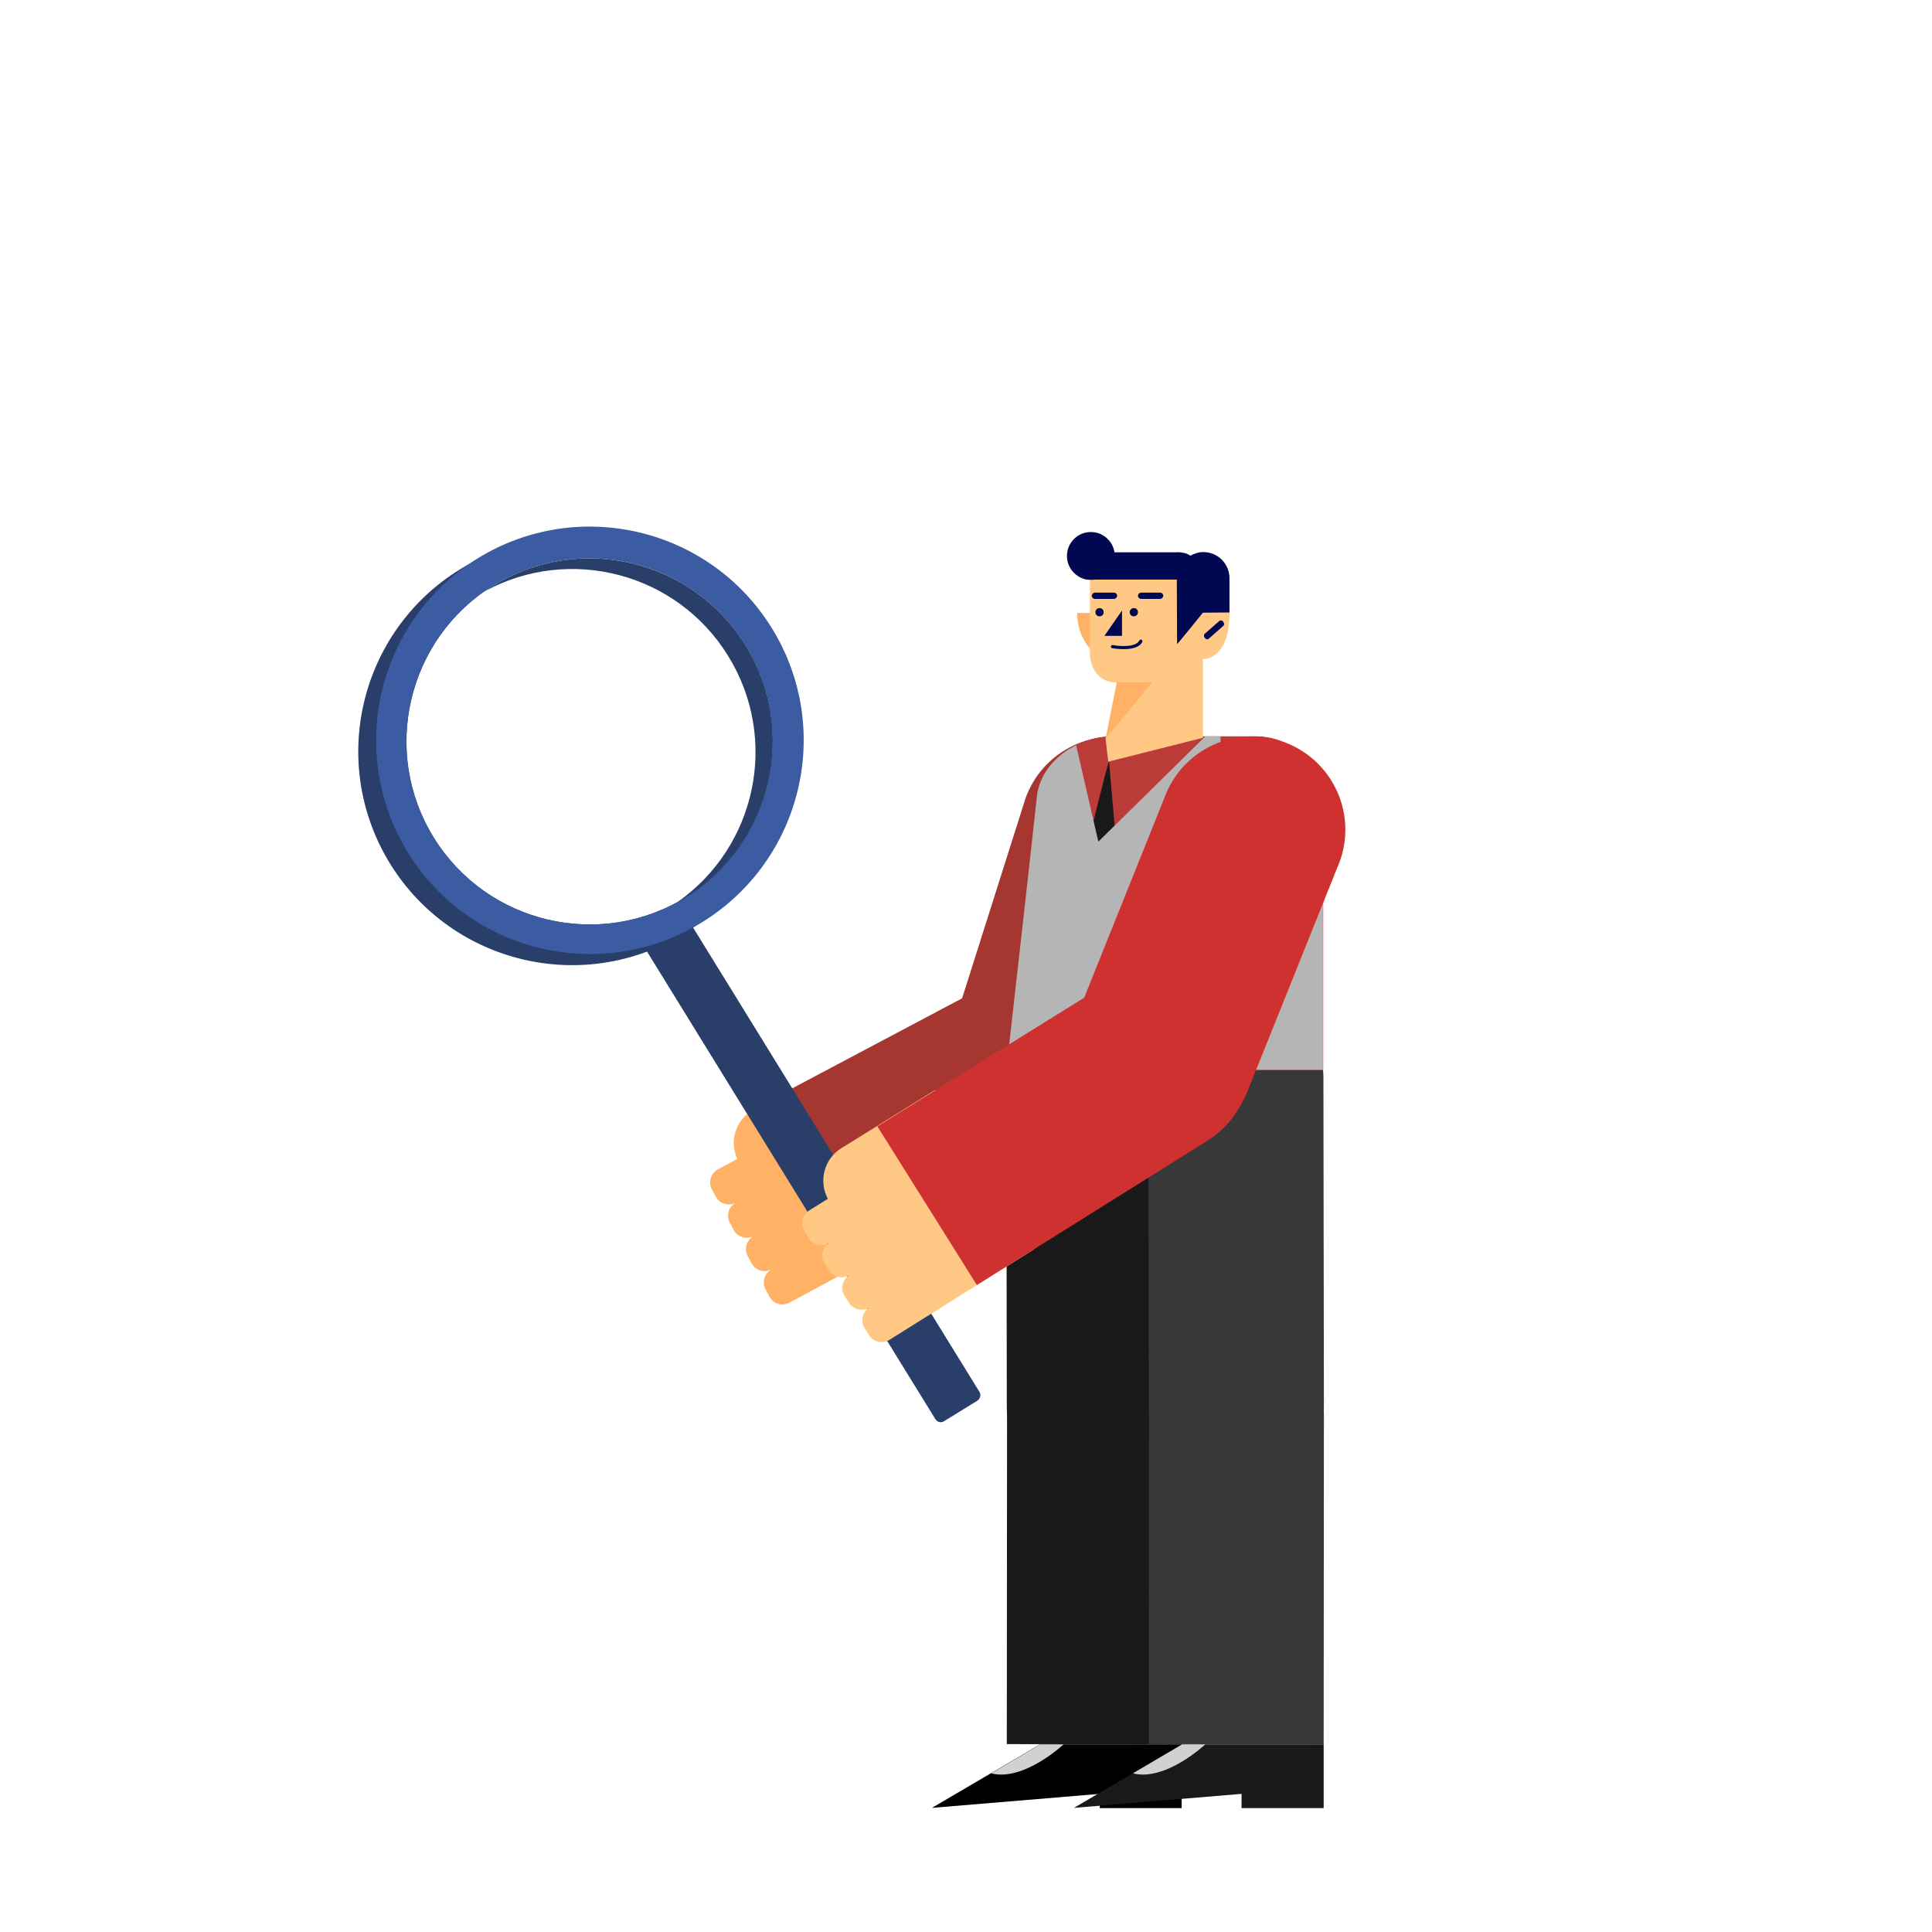 <?xml version="1.0" encoding="utf-8"?>
<!-- Generator: Adobe Illustrator 23.1.0, SVG Export Plug-In . SVG Version: 6.00 Build 0)  -->
<svg version="1.1" id="Capa_1" xmlns="http://www.w3.org/2000/svg" xmlns:xlink="http://www.w3.org/1999/xlink" x="0px" y="0px"
	 viewBox="0 0 800 800" enable-background="new 0 0 800 800" xml:space="preserve">
<g>
	<path fill="#191919" d="M452.9,409.9c20,0,36.2,16.2,36.3,36.2l0.2,136.5c0,20-16.2,36.2-36.2,36.3c-20,0-36.2-16.2-36.3-36.2
		l-0.2-136.5C416.7,426.2,432.9,409.9,452.9,409.9z"/>
	<g>
		<polygon points="489.3,722.3 489.3,748.7 455.4,748.7 455.4,742.8 385.9,748.6 430.7,722.3 		"/>
		<path fill="#D1D1D1" d="M440.4,722.3c0,0-16.5,15.5-30,12l20.4-12L440.4,722.3z"/>
	</g>
	<path fill="#191919" d="M453.2,549.6c20,0,36.2,16.2,36.2,36.2l-0.1,136.5l-72.4-0.1l0.1-136.5C417,565.8,433.2,549.6,453.2,549.6z
		"/>
	<path fill="#A63730" d="M424.6,330.7c7.1-20.1,29.2-30.6,49.3-23.5c20.1,7.1,30.6,29.2,23.5,49.3l-30.5,96.2
		c-7.1,20.1-29.2,30.6-49.3,23.5c-20.1-7.1-30.6-29.2-23.5-49.3L424.6,330.7z"/>
	<g>
		<path fill="#FFB266" d="M389.1,505.9l-62.2,33.5c-3,1.6-6.7,0.5-8.3-2.5l-1.6-3c-1.6-3-0.5-6.7,2.5-8.3c-3,1.6-6.7,0.5-8.3-2.5
			l-1.6-3c-1.6-3-0.5-6.7,2.5-8.3c-3,1.6-6.7,0.5-8.3-2.5l-1.6-3c-1.6-3-0.5-6.7,2.5-8.3c-3,1.6-6.7,0.5-8.3-2.5l-1.6-3
			c-1.6-3-0.5-6.7,2.5-8.3l8-4.3c-3.5-7.5-0.5-16.5,6.8-20.5l40.3-21.5L389.1,505.9z"/>
		<path fill="#A63730" d="M327.6,450.9l84.9-45c18.8-10.1,42.2-3,52.2,15.8c10.1,18.8,3,42.2-15.8,52.2l-84.5,45.2L327.6,450.9z"/>
	</g>
	<path fill="#383838" d="M511.7,409.9c20,0,36.2,16.2,36.3,36.2l0.2,136.5c0,20-16.2,36.2-36.2,36.3c-20,0-36.2-16.2-36.3-36.2
		l-0.2-136.5C475.5,426.2,491.7,409.9,511.7,409.9z"/>
	<g>
		<polygon fill="#191919" points="548.1,722.3 548.1,748.7 514.1,748.7 514.1,742.8 444.7,748.6 489.5,722.3 		"/>
		<path fill="#D1D1D1" d="M499.1,722.3c0,0-16.5,15.5-30,12l20.4-12L499.1,722.3z"/>
	</g>
	<path fill="#383838" d="M512,549.6c20,0,36.2,16.2,36.2,36.2l-0.1,136.5l-72.4-0.1l0.1-136.5C475.8,565.8,492,549.6,512,549.6z"/>
	<path fill="#BA3B38" d="M429.2,332.6c0-15.3,15.9-27.7,31.2-27.7c1.1,0,60.6,0,60.6,0l0,0c14.8,0.5,26.7,12.5,26.9,27.5l0,0v110.7
		H416.7C416.7,443.1,429.2,333.7,429.2,332.6z"/>
	<path fill="#191919" d="M459.2,314.9c0,0-10.2,38.1-12.6,53.6c-0.6,4-3.7,15.7,7.2,15.7c10.9,0,10.2-13.9,10.2-13.9L459.2,314.9z"
		/>
	<g>
		<path fill="#293E68" d="M404.7,580l-13.8,8.5c-1.2,0.8-2.8,0.4-3.6-0.9L265,389.3c-0.8-1.2-0.4-2.8,0.9-3.6l13.8-8.5
			c1.2-0.8,2.8-0.4,3.6,0.9l122.3,198.3C406.3,577.6,405.9,579.2,404.7,580z"/>
		<path fill="#293E68" d="M312.2,264.7c-25.7-41.6-80.2-54.5-121.8-28.9c-41.6,25.7-54.5,80.2-28.9,121.8
			c25.7,41.6,80.2,54.5,121.8,28.9C324.9,360.8,337.8,306.3,312.2,264.7z M284,371.5c-35.6,22-82.4,10.9-104.4-24.7
			c-22-35.6-10.9-82.4,24.7-104.4c35.6-22,82.4-10.9,104.4,24.7C330.7,302.8,319.6,349.5,284,371.5z"/>
		<path fill="#3B5BA3" d="M319.6,260.1c-25.7-41.6-80.2-54.5-121.8-28.9c-41.6,25.7-54.5,80.2-28.9,121.8s80.2,54.5,121.8,28.9
			C332.3,356.2,345.3,301.7,319.6,260.1z M284,371.5c-35.6,22-82.4,10.9-104.4-24.7c-22-35.6-10.9-82.4,24.7-104.4
			c35.6-22,82.4-10.9,104.4,24.7C330.7,302.8,319.6,349.5,284,371.5z"/>
		<path fill="#293E68" d="M301.5,271.6c-21.2-34.4-65.6-45.9-100.7-26.8c1.2-0.8,2.3-1.6,3.5-2.3c35.6-22,82.4-10.9,104.4,24.7
			c22,35.6,10.9,82.4-24.7,104.4c-1.2,0.7-2.4,1.4-3.7,2.1C313.2,350.8,322.8,306,301.5,271.6z"/>
	</g>
	<path fill="#B5B5B5" d="M499.1,304.9l-44.3,43.6l-9.2-39.9c0,0-14.8,6.3-16.3,21.7c-1.6,15.4-12.6,112.7-12.6,112.7h131.1v-78.1
		c0,0-42.4,8.6-42.4-60H499.1z"/>
	<path fill="#CF3030" d="M483.1,328c8.6-19.5,31.4-28.4,50.9-19.8c19.5,8.6,28.4,31.4,19.8,50.9l-37.6,93.7
		c-8.6,19.5-31.4,28.4-50.9,19.8c-19.5-8.6-28.4-31.4-19.8-50.9L483.1,328z"/>
	<g>
		<path fill="#FFC885" d="M428.2,517.3l-59.9,37.5c-2.9,1.8-6.7,0.9-8.5-2l-1.8-2.9c-1.8-2.9-0.9-6.7,2-8.5c-2.9,1.8-6.7,0.9-8.5-2
			l-1.8-2.9c-1.8-2.9-0.9-6.7,2-8.5c-2.9,1.8-6.7,0.9-8.5-2l-1.8-2.9c-1.8-2.9-0.9-6.7,2-8.5c-2.9,1.8-6.7,0.9-8.5-2l-1.8-2.9
			c-1.8-2.9-0.9-6.7,2-8.5l7.7-4.8c-3.9-7.2-1.6-16.5,5.5-20.9l38.8-24.1L428.2,517.3z"/>
		<path fill="#CF3030" d="M363.3,466.4l95.8-59.6c18.1-11.2,41.9-5.7,53.2,12.4c11.2,18.1,5.7,41.9-12.4,53.2l-95.4,59.7
			L363.3,466.4z"/>
	</g>
	<path fill="#FFB266" d="M475,253.8c0,10.5-6.5,19-14.5,19s-14.4-8.5-14.5-19H475z"/>
	<path fill="#FFC885" d="M497.4,234.1c10.5,0,11.7,9.5,11.7,9.5s0,7.9,0,10.2c0,19.8-11,19.1-11,19.1v9.7v22.9l-39.2,9.9l-1.1-9.5
		l4.6-23.3c-8.5,0-11.1-7.4-11.1-11.9l0-36.6H497.4z"/>
	<path fill="#000851" d="M480.4,248h-7.9c-0.7,0-1.3-0.6-1.3-1.3l0,0c0-0.7,0.6-1.3,1.3-1.3h7.9c0.7,0,1.3,0.6,1.3,1.3l0,0
		C481.6,247.4,481,248,480.4,248z"/>
	<path fill="#000851" d="M461.3,248h-7.9c-0.7,0-1.3-0.6-1.3-1.3l0,0c0-0.7,0.6-1.3,1.3-1.3h7.9c0.7,0,1.3,0.6,1.3,1.3l0,0
		C462.5,247.4,462,248,461.3,248z"/>
	<path fill="#000851" d="M499,264.3l-0.2-0.3c-0.4-0.5-0.4-1.2,0.1-1.6l5.9-5.2c0.5-0.4,1.2-0.4,1.6,0.1l0.2,0.3
		c0.4,0.5,0.4,1.2-0.1,1.6l-5.9,5.2C500.2,264.9,499.5,264.8,499,264.3z"/>
	<path fill="#000851" d="M465.3,268.8c3,0,6.5-0.6,7.7-3c0.2-0.3,0-0.7-0.3-0.9c-0.3-0.2-0.7,0-0.9,0.3c-1.5,3-8.5,2.4-11,1.9
		c-0.4-0.1-0.7,0.2-0.8,0.5c-0.1,0.4,0.2,0.7,0.5,0.8C460.7,268.4,462.8,268.8,465.3,268.8z"/>
	<circle fill="#000851" cx="469.5" cy="253.5" r="1.7"/>
	<circle fill="#000851" cx="455.3" cy="253.5" r="1.7"/>
	<polygon fill="#000851" points="464.6,252.8 457.3,263.3 464.6,263.3 	"/>
	<path fill="#000851" d="M449.6,221.6c0,2.7,1.3,7.1,6.2,7.1l30.8,0c0,0,3.9-0.4,6.3,1.4c1.6-0.9,3.4-1.5,5.4-1.5
		c6,0,10.8,4.9,10.8,10.8c0,0.4,0,14.2,0,14.2l-11,0.1c0,0-9.9,12.3-10.7,13l-0.1-26.7h-35.9c0,0,0,0,0,0c0,0,0,0,0,0
		c-6.3,0-8.8-5.7-8.8-8.8C442.6,228.7,444.3,221.6,449.6,221.6z"/>
	<polygon fill="#FFB266" points="462.5,282.5 477.1,282.5 457.9,305.8 	"/>
	<circle fill="#000851" cx="451.7" cy="230.2" r="9.9"/>
</g>
</svg>
